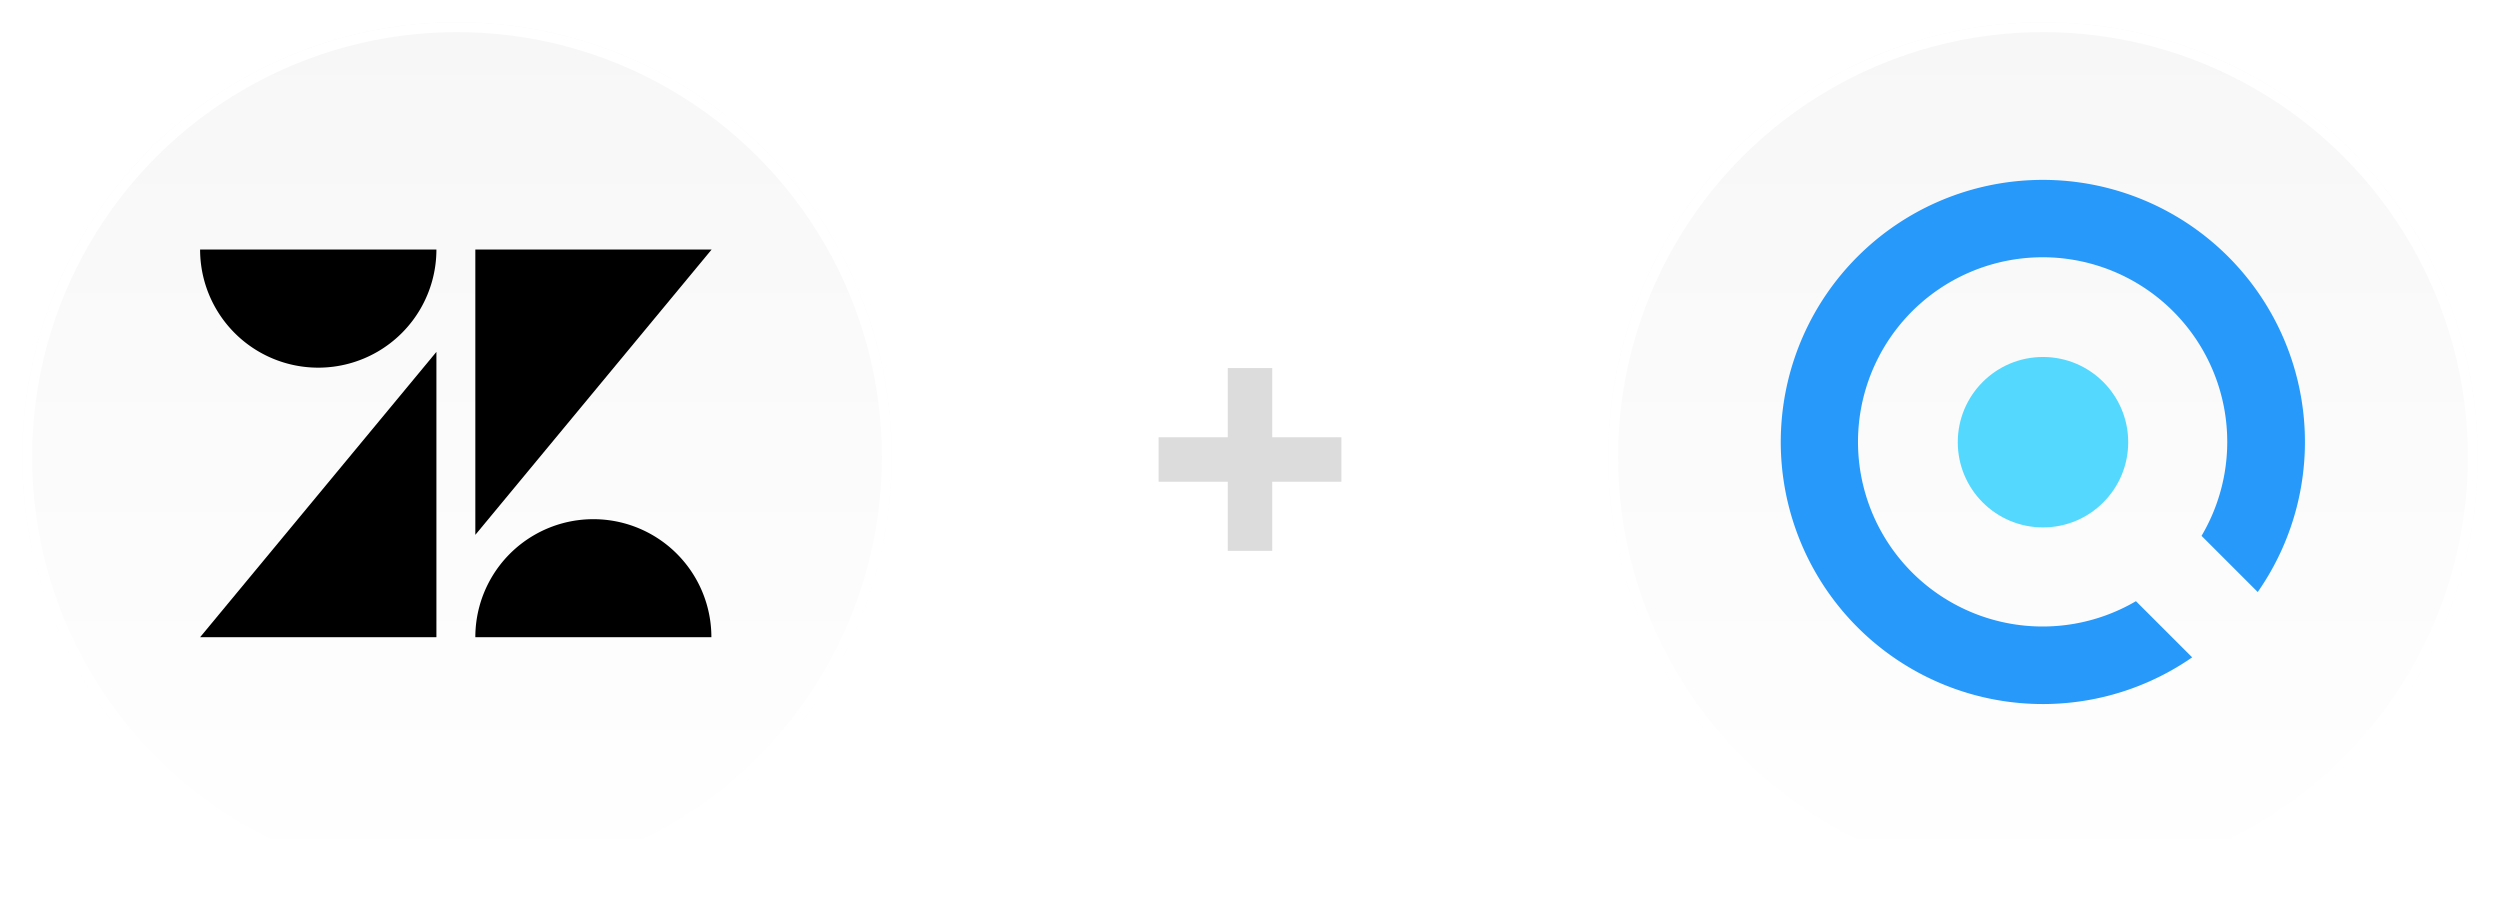 <svg xmlns="http://www.w3.org/2000/svg" xmlns:xlink="http://www.w3.org/1999/xlink" width="506" height="185" viewBox="0 0 506 185">
  <defs>
    <linearGradient id="linear-gradient" x1="0.5" x2="0.5" y2="1" gradientUnits="objectBoundingBox">
      <stop offset="0" stop-color="#f7f7f7"/>
      <stop offset="1" stop-color="#fff"/>
    </linearGradient>
    <filter id="Ellipse_930" x="0" y="0" width="185" height="185" filterUnits="userSpaceOnUse">
      <feOffset dy="3" input="SourceAlpha"/>
      <feGaussianBlur stdDeviation="1.5" result="blur"/>
      <feFlood flood-opacity="0.059"/>
      <feComposite operator="in" in2="blur"/>
      <feComposite in="SourceGraphic"/>
    </filter>
    <filter id="Ellipse_931" x="321" y="0" width="185" height="185" filterUnits="userSpaceOnUse">
      <feOffset dy="3" input="SourceAlpha"/>
      <feGaussianBlur stdDeviation="1.5" result="blur-2"/>
      <feFlood flood-opacity="0.059"/>
      <feComposite operator="in" in2="blur-2"/>
      <feComposite in="SourceGraphic"/>
    </filter>
    <filter id="Union_4" x="225.5" y="65.5" width="55" height="55" filterUnits="userSpaceOnUse">
      <feOffset dy="3" input="SourceAlpha"/>
      <feGaussianBlur stdDeviation="3" result="blur-3"/>
      <feFlood flood-opacity="0.161"/>
      <feComposite operator="in" in2="blur-3"/>
      <feComposite in="SourceGraphic"/>
    </filter>
  </defs>
  <g id="Group_3293" data-name="Group 3293" transform="translate(-289.5 -174.5)">
    <g id="Group_3291" data-name="Group 3291">
      <g transform="matrix(1, 0, 0, 1, 289.5, 174.5)" filter="url(#Ellipse_930)">
        <g id="Ellipse_930-2" data-name="Ellipse 930" transform="translate(4.5 1.5)" stroke="#fff" stroke-width="2" fill="url(#linear-gradient)">
          <circle cx="88" cy="88" r="88" stroke="none"/>
          <circle cx="88" cy="88" r="87" fill="none"/>
        </g>
      </g>
      <g id="zendesk-medium-black" transform="translate(312.3 215.3)">
        <path id="Path_4897" data-name="Path 4897" d="M65.53,50.2v57.754H17.7Z" transform="translate(0 -19.782)"/>
        <path id="Path_4898" data-name="Path 4898" d="M65.53,9.7a23.915,23.915,0,0,1-47.83,0Z"/>
        <path id="Path_4899" data-name="Path 4899" d="M126.6,140.289a23.889,23.889,0,1,1,47.778,0Z" transform="translate(-53.193 -52.118)"/>
        <path id="Path_4900" data-name="Path 4900" d="M126.6,67.454V9.7h47.83Z" transform="translate(-53.193)"/>
      </g>
    </g>
    <g id="Group_3292" data-name="Group 3292">
      <g transform="matrix(1, 0, 0, 1, 289.5, 174.5)" filter="url(#Ellipse_931)">
        <g id="Ellipse_931-2" data-name="Ellipse 931" transform="translate(325.5 1.5)" stroke="#fff" stroke-width="2" fill="url(#linear-gradient)">
          <circle cx="88" cy="88" r="88" stroke="none"/>
          <circle cx="88" cy="88" r="87" fill="none"/>
        </g>
      </g>
      <g id="Group_1247" data-name="Group 1247" transform="translate(650 211)">
        <circle id="Ellipse_62" data-name="Ellipse 62" cx="17.248" cy="17.248" r="17.248" transform="translate(35.752 35.752)" fill="#55d8fe"/>
        <path id="Path_1555" data-name="Path 1555" d="M74.815,88.179A37.368,37.368,0,1,1,88.092,74.956L99.463,86.326A53.046,53.046,0,1,0,86.194,99.549Z" transform="translate(-3 -3)" fill="#2699fb"/>
      </g>
    </g>
    <g transform="matrix(1, 0, 0, 1, 289.5, 174.5)" filter="url(#Union_4)">
      <path id="Union_4-2" data-name="Union 4" d="M14,37V23H0V14H14V0h9V14H37v9H23V37Z" transform="translate(234.5 71.5)" fill="#dcdcdc"/>
    </g>
  </g>
</svg>
